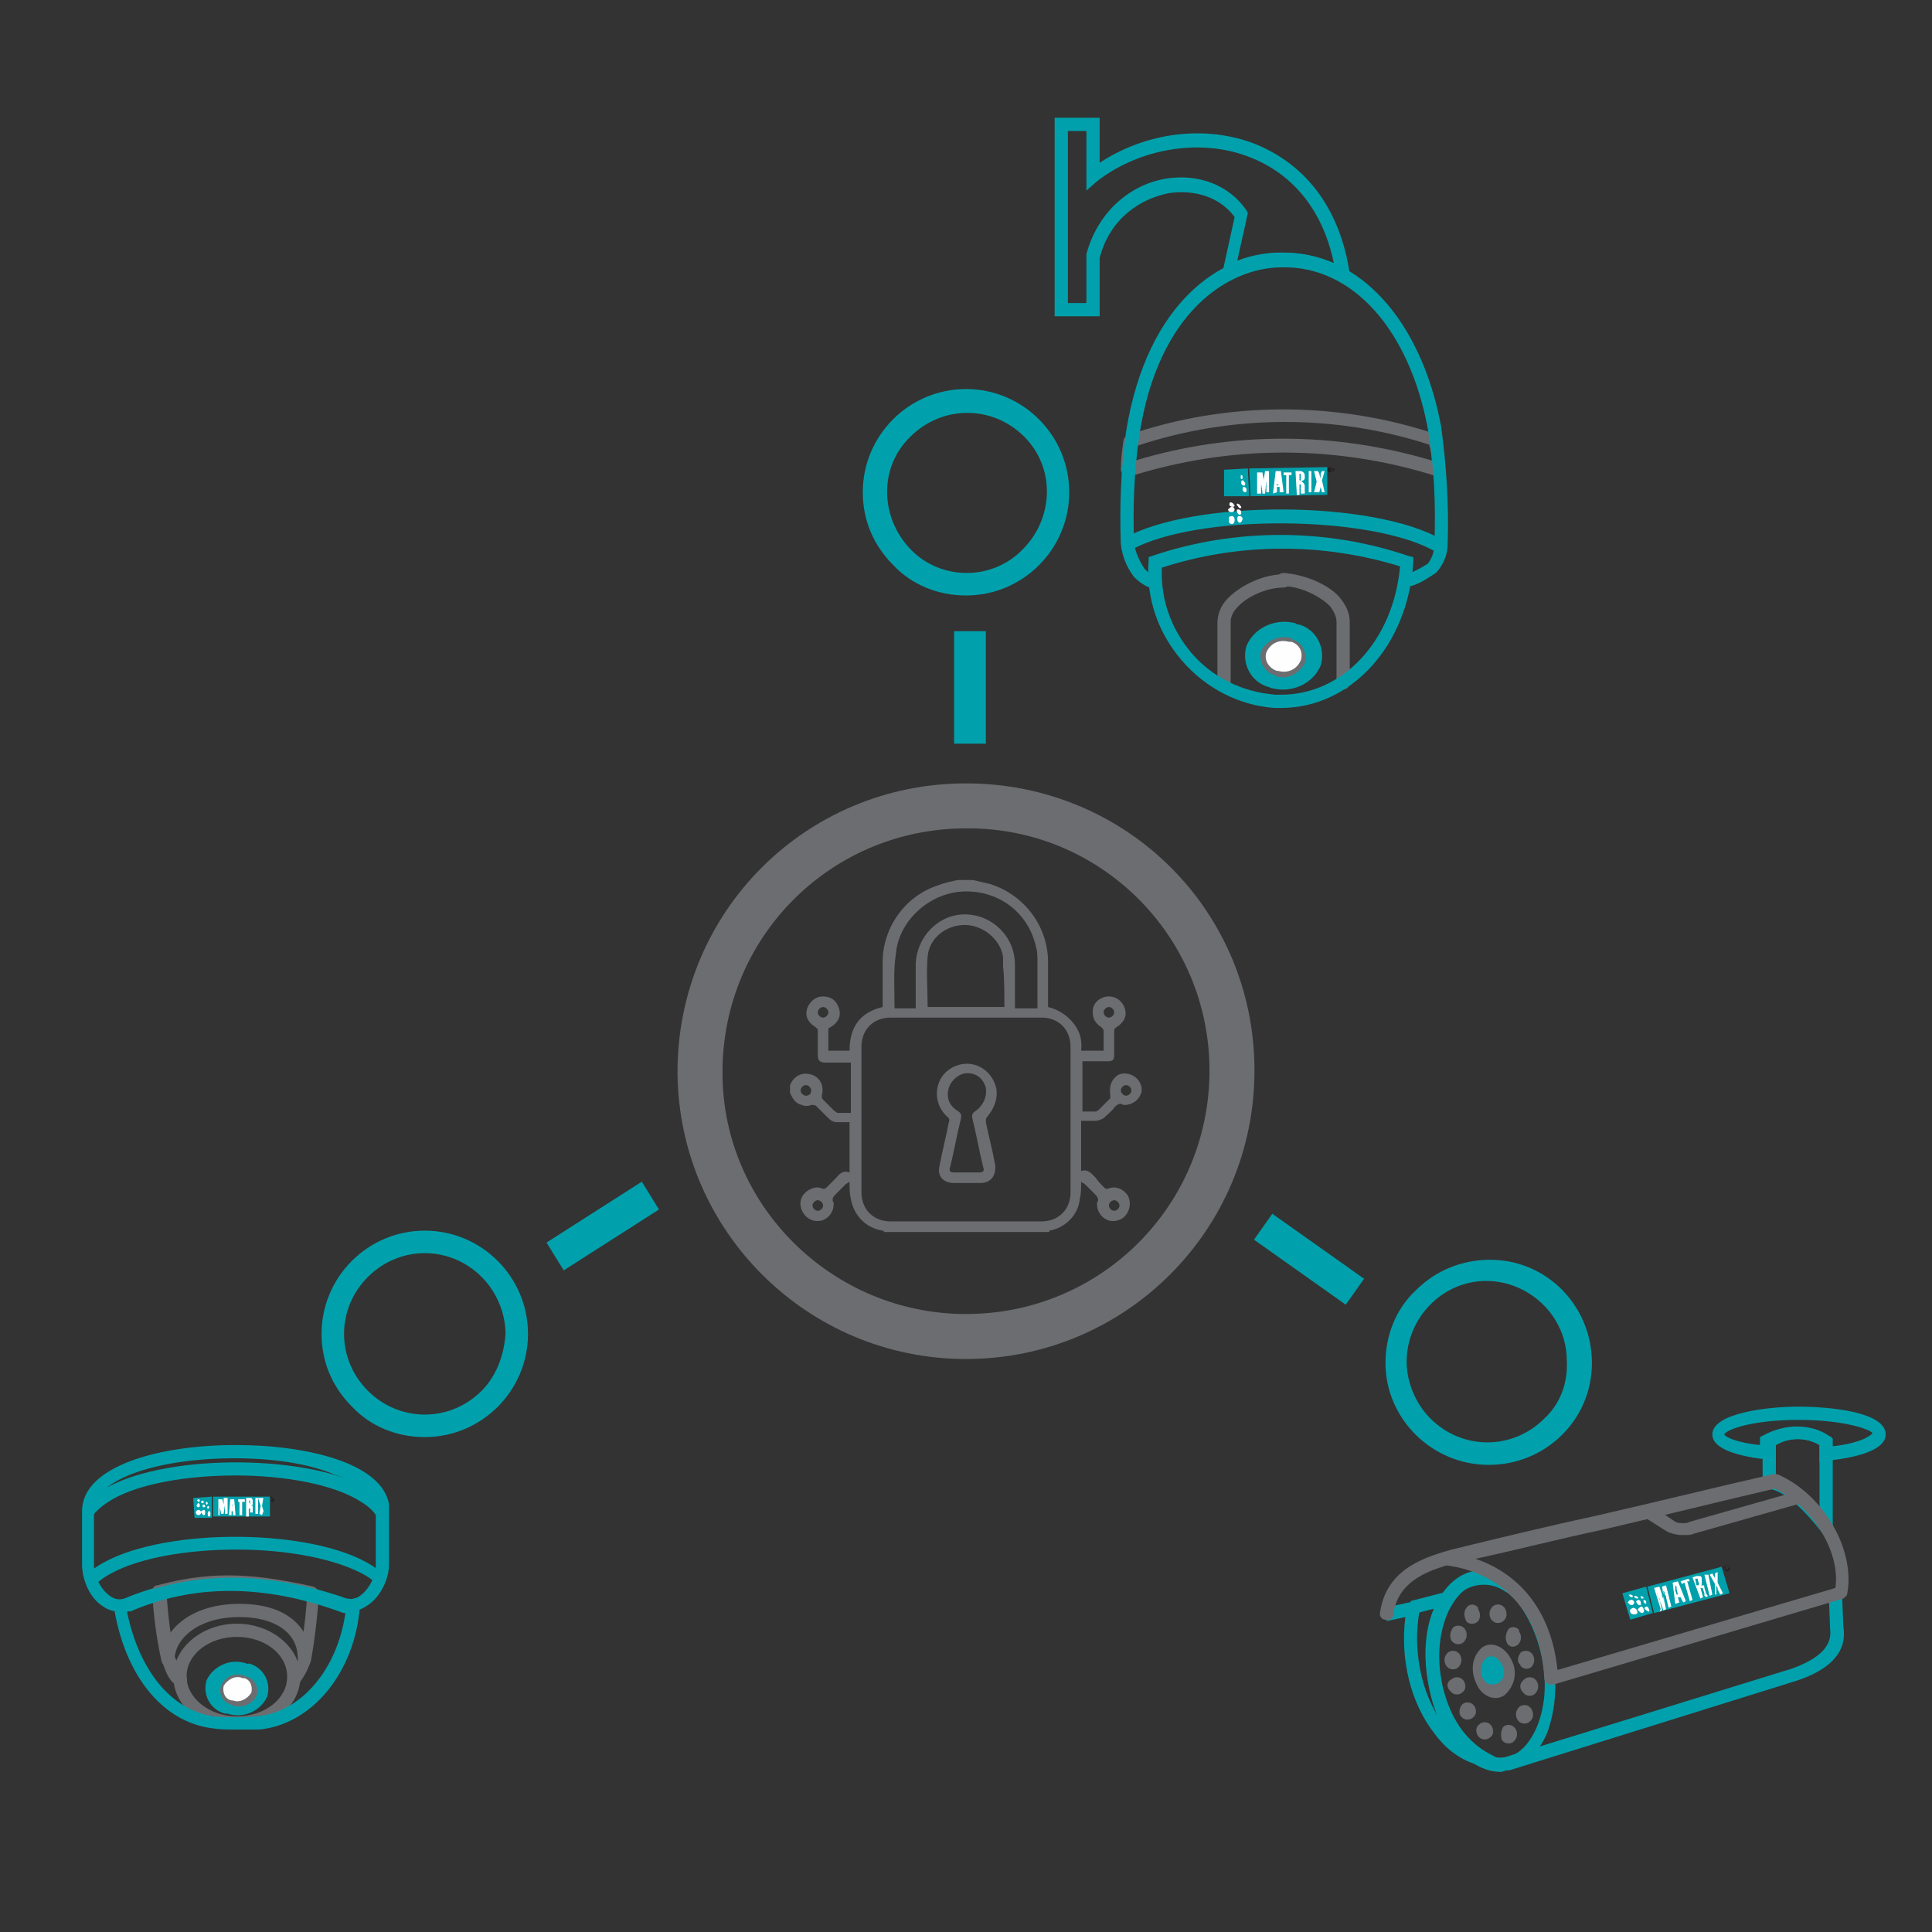 <?xml version="1.0" encoding="UTF-8"?>
<!-- Generator: Adobe Illustrator 26.0.1, SVG Export Plug-In . SVG Version: 6.00 Build 0)  -->
<svg xmlns="http://www.w3.org/2000/svg" xmlns:xlink="http://www.w3.org/1999/xlink" version="1.1" id="Centralized_Video_Surveillance" x="0px" y="0px" viewBox="0 0 146 146" style="enable-background:new 0 0 146 146;" xml:space="preserve">
<rect x="0" y="0" width="146" height="146" fill="#333333" stroke="none"/>
<style type="text/css">
	.st0{fill:#00A1AC;}
	.st1{fill-rule:evenodd;clip-rule:evenodd;fill:#6C6D70;}
	.st2{fill:#6C6D70;}
	.st3{fill-rule:evenodd;clip-rule:evenodd;fill:#00A0AB;}
	.st4{fill-rule:evenodd;clip-rule:evenodd;fill:#FFFFFF;}
	.st5{fill-rule:evenodd;clip-rule:evenodd;fill:#231F20;}
	.st6{fill-rule:evenodd;clip-rule:evenodd;fill:#00A1AC;}
	.st7{fill-rule:evenodd;clip-rule:evenodd;fill:#FEFEFE;}
	.st8{clip-path:url(#SVGID_00000181785264038931473500000002609097414883535015_);}
</style>
<rect x="72.1" y="47.7" class="st0" width="2.4" height="8.5"></rect>
<path class="st0" d="M73,45c4.3,0,7.8-3.5,7.8-7.8s-3.5-7.8-7.8-7.8c-4.3,0-7.8,3.5-7.8,7.8c0,2.1,0.8,4,2.3,5.5  C68.9,44.2,70.9,45,73,45z M77.3,41.5c-2.3,2.4-6.2,2.4-8.5,0s-2.4-6.2,0-8.5c2.4-2.4,6.2-2.4,8.6,0S79.6,39.2,77.3,41.5L77.3,41.5z  "></path>
<rect x="97.7" y="90.8" transform="matrix(0.578 -0.816 0.816 0.578 -35.802 120.922)" class="st0" width="2.4" height="8.5"></rect>
<polygon class="st0" points="42.6,96 49.8,91.4 48.5,89.3 41.3,93.9 "></polygon>
<path class="st1" d="M73,102.7c12,0,21.8-9.7,21.8-21.8S85.1,59.2,73,59.2s-21.8,9.7-21.8,21.8c0,0,0,0.1,0,0.1  C51.3,93,61,102.7,73,102.7z M73,99.3c10.2,0,18.4-8.2,18.4-18.4S83.1,62.5,73,62.6c-10.2,0-18.4,8.2-18.4,18.4c0,0,0,0,0,0.1  C54.6,91.1,62.9,99.3,73,99.3z"></path>
<g>
	<path class="st0" d="M137.5,110.5v-1.3c-1-0.6-2.3-0.6-3.3,0v1.2l-0.6-0.1c-1.9-0.2-4.2-0.7-4.2-1.9c0-1.6,4.1-2.1,6.5-2.1   c2.4,0,6.6,0.4,6.6,2.1c0,1.5-3.5,1.9-4.6,2L137.5,110.5z M135.8,107.8c0.8,0,1.7,0.2,2.4,0.7l0.2,0.1v0.7c2.1-0.2,3-0.8,3.1-1   c-0.2-0.3-2.2-1-5.6-1c-3.4,0-5.4,0.7-5.6,1.1c0,0.1,0.7,0.6,2.7,0.8v-0.6l0.2-0.1C134.1,108,135,107.8,135.8,107.8z"></path>
</g>
<g>
	<path class="st0" d="M138.5,116.9l-0.9-1.2c-1.5-1.9-2.9-3.1-4-3.2l-0.4-0.1v-3.7l0.2-0.1c1.5-1,3.4-1,4.9,0l0.2,0.1V116.9z    M134.2,111.6c1,0.3,2.1,1.1,3.3,2.4v-4.8c-1-0.6-2.3-0.6-3.3,0V111.6z"></path>
</g>
<g>
	<path class="st0" d="M114,133.8l-0.3-1l21.7-6.7c2.8-1,3-2.2,2.9-3l-0.1-2.6l1-0.1l0.1,2.5c0.3,1.8-0.8,3.2-3.5,4.1L114,133.8z"></path>
</g>
<g>
	<path class="st0" d="M113.3,133.6c0.1-0.1,0.3-0.3,0.5-0.4l-1.3-0.7c-1.3-0.7-2.3-1.9-2.9-3.3c-1.4-3.3-1.2-7.2,0.6-8.7   c1-0.9,2.5-1,3.6-0.2l0.6-0.8c-1.5-1.1-3.5-0.9-4.8,0.3c-2.1,1.8-2.5,6.2-0.9,9.8c0.1,0.2,0.2,0.4,0.3,0.6   c-1.6-2.2-2.3-5.6-1.7-8.6l0.1-0.7l-2.8,0.6l0.2,1l1.4-0.3c-0.4,3.2,0.4,6.5,2.2,8.8c1.1,1.5,2.5,2.3,3.9,2.5L113.3,133.6z"></path>
</g>
<g>
	<path class="st2" d="M113.6,130.5c0.2-0.2,0.6-0.2,0.8,0c0,0,0.1,0.1,0.1,0.1c0.2,0.3,0.2,0.7-0.1,1c0,0,0,0,0,0   c-0.2,0.2-0.6,0.2-0.8,0c0,0-0.1-0.1-0.1-0.1C113.4,131.2,113.4,130.8,113.6,130.5L113.6,130.5z"></path>
</g>
<g>
	<path class="st2" d="M111.8,130.3c0.2-0.2,0.6-0.2,0.8,0c0,0,0.1,0.1,0.1,0.1c0.2,0.3,0.2,0.7-0.1,0.9c-0.2,0.2-0.6,0.2-0.8,0   c0,0-0.1-0.1-0.1-0.1C111.5,130.9,111.5,130.5,111.8,130.3C111.8,130.2,111.8,130.2,111.8,130.3   C111.8,130.2,111.8,130.3,111.8,130.3z"></path>
</g>
<g>
	<path class="st2" d="M110.5,128.8c0.2-0.2,0.6-0.2,0.8,0c0,0,0.1,0.1,0.1,0.1c0.2,0.3,0.2,0.7-0.1,0.9c-0.2,0.2-0.6,0.2-0.8,0   c0,0-0.1-0.1-0.1-0.1C110.2,129.5,110.3,129,110.5,128.8L110.5,128.8z"></path>
</g>
<g>
	<path class="st2" d="M109.7,126.9c0.2-0.2,0.6-0.2,0.8,0c0,0,0.1,0.1,0.1,0.1c0.2,0.3,0.2,0.7-0.1,0.9c-0.2,0.2-0.6,0.2-0.8,0   c0,0-0.1-0.1-0.1-0.1C109.3,127.5,109.3,127.1,109.7,126.9C109.7,126.8,109.7,126.8,109.7,126.9L109.7,126.9z"></path>
</g>
<g>
	<path class="st2" d="M109.4,124.9c0.2-0.2,0.6-0.2,0.8,0c0,0,0.1,0.1,0.1,0.1c0.2,0.3,0.2,0.7-0.1,1c-0.2,0.2-0.6,0.2-0.8,0   c0,0-0.1-0.1-0.1-0.1C109.1,125.6,109.1,125.2,109.4,124.9C109.4,124.9,109.4,124.9,109.4,124.9z"></path>
</g>
<g>
	<path class="st2" d="M109.8,123c0.2-0.2,0.6-0.2,0.8,0c0,0,0.1,0.1,0.1,0.1c0.2,0.3,0.2,0.7-0.1,1c-0.2,0.2-0.6,0.2-0.8,0   c0,0-0.1-0.1-0.1-0.1C109.5,123.7,109.6,123.3,109.8,123L109.8,123z"></path>
</g>
<g>
	<path class="st2" d="M110.9,121.4c0.2-0.2,0.6-0.2,0.8,0.1c0,0,0,0,0,0.1c0.2,0.3,0.2,0.8-0.1,1c-0.3,0.2-0.7,0.1-0.8-0.1   C110.6,122.1,110.6,121.7,110.9,121.4z"></path>
</g>
<g>
	<path class="st2" d="M112.8,121.4c0.2-0.2,0.6-0.2,0.8,0c0,0,0.1,0.1,0.1,0.1c0.2,0.3,0.2,0.7,0,0.9c0,0,0,0-0.1,0.1   c-0.2,0.2-0.6,0.2-0.8,0c0,0-0.1-0.1-0.1-0.1C112.5,122.1,112.5,121.7,112.8,121.4L112.8,121.4z"></path>
</g>
<g>
	<path class="st2" d="M114,123.1c0.2-0.2,0.6-0.2,0.8,0.1c0,0,0,0,0,0.1c0.2,0.3,0.2,0.7-0.1,1c-0.3,0.2-0.6,0.2-0.8-0.1   c0,0,0,0,0,0C113.7,123.8,113.8,123.4,114,123.1L114,123.1z"></path>
</g>
<g>
	<path class="st2" d="M114.9,124.9c0.2-0.2,0.6-0.2,0.8,0c0,0,0.1,0.1,0.1,0.1c0.2,0.3,0.2,0.7-0.1,1c-0.3,0.2-0.6,0.1-0.8-0.1   c0,0,0,0,0-0.1C114.6,125.6,114.7,125.2,114.9,124.9z"></path>
</g>
<g>
	<path class="st2" d="M115.2,126.9c0.2-0.2,0.6-0.2,0.8,0c0,0,0.1,0.1,0.1,0.1c0.2,0.3,0.2,0.7-0.1,1c-0.2,0.2-0.6,0.2-0.8,0   c0,0-0.1-0.1-0.1-0.1C114.8,127.6,114.8,127.2,115.2,126.9z"></path>
</g>
<g>
	<path class="st2" d="M114.8,129c0.2-0.2,0.6-0.2,0.8,0c0,0,0.1,0.1,0.1,0.1c0.2,0.3,0.2,0.7,0,0.9c0,0,0,0-0.1,0.1   c-0.2,0.2-0.6,0.2-0.8,0c0,0-0.1-0.1-0.1-0.1C114.5,129.7,114.5,129.3,114.8,129L114.8,129z"></path>
</g>
<path class="st2" d="M112,124.5c0.7-0.5,1.7-0.1,2.2,0.9c0.5,0.9,0.3,2-0.5,2.7c-0.7,0.5-1.7,0.1-2.1-0.8  C111.1,126.3,111.2,125.2,112,124.5z M112.2,125.1c0.5-0.4,1.2-0.1,1.5,0.6c0.4,0.7,0.2,1.5-0.3,2c-0.5,0.4-1.2,0.1-1.6-0.6  C111.6,126.4,111.7,125.6,112.2,125.1L112.2,125.1z"></path>
<g>
	<path class="st0" d="M112.3,125.3c0.4-0.3,0.9-0.1,1.2,0.5c0.3,0.5,0.2,1.1-0.3,1.4c-0.4,0.2-0.9,0.1-1.1-0.3c0,0,0-0.1-0.1-0.1   C111.8,126.3,111.9,125.7,112.3,125.3z"></path>
</g>
<g>
	<path class="st0" d="M113.4,133.9c-2.5,0-4.9-2.9-5.5-6.9c-0.3-2-0.1-3.9,0.5-5.5c0.7-1.6,1.8-2.6,3.1-2.8c1.3-0.2,2.7,0.4,3.8,1.8   c1.1,1.3,1.8,3.1,2.1,5c0.3,2,0.1,3.9-0.5,5.5c-0.7,1.6-1.8,2.6-3.1,2.8C113.7,133.8,113.6,133.9,113.4,133.9z M112.1,119.7   c-0.1,0-0.2,0-0.3,0c-1,0.1-1.8,0.9-2.4,2.2c-0.6,1.4-0.8,3.1-0.5,4.9c0.5,3.6,2.7,6.3,4.8,6c1-0.1,1.8-0.9,2.4-2.2   c0.6-1.4,0.8-3.1,0.5-4.9c-0.3-1.8-1-3.4-1.9-4.6C113.9,120.2,113,119.7,112.1,119.7z"></path>
</g>
<g>
	<path class="st2" d="M117.2,127.3c-0.1,0-0.2,0-0.3-0.1c-0.1-0.1-0.2-0.2-0.2-0.4c-0.3-5.7-4-8.1-7.4-8.5c-1.6,0.5-3.7,1.3-4,3.7   c0,0.3-0.3,0.5-0.6,0.4c-0.3,0-0.5-0.3-0.4-0.6c0.5-3.4,3.7-4.2,5.4-4.7c3.7-0.9,7.4-1.8,11.1-2.6c4.4-1,8.8-2.1,13.2-3.1   c0.1,0,0.2,0,0.3,0c3.5,1.5,5.9,5.7,5.3,9c0,0.2-0.2,0.3-0.3,0.4l-21.9,6.5C117.3,127.3,117.2,127.3,117.2,127.3z M111.5,117.8   c3,1,5.7,3.6,6.2,8.4l21-6.2c0.4-2.8-1.8-6.2-4.6-7.5c-4.3,1-8.7,2.1-13,3.1C117.8,116.3,114.7,117.1,111.5,117.8z"></path>
</g>
<g>
	
		<rect x="106.7" y="120.7" transform="matrix(0.968 -0.25 0.25 0.968 -26.872 30.829)" class="st0" width="2.6" height="1"></rect>
</g>
<polygon class="st3" points="124.5,119.9 130.1,118.4 130.7,120.4 125,121.9 "></polygon>
<path class="st4" d="M129.6,120.5v-0.8l-0.4-0.7l0.2-0.1l0.1,0.2l0,0c0.1,0.1,0.1,0.2,0.1,0.4l0,0v-0.2c0-0.1,0-0.1,0-0.2v-0.2  l0.2-0.1v0.8l0.4,0.8l-0.2,0.1l-0.2-0.4c0,0,0-0.1,0-0.1l-0.1-0.2l0,0c0,0.1,0,0.2,0,0.3l0,0v0.4L129.6,120.5L129.6,120.5z   M129.4,120.5l-0.2,0.1l-0.4-1.6l0.3,0L129.4,120.5L129.4,120.5z M127.9,119.2l0.3-0.1c0.1,0,0.2,0,0.3,0c0.1,0.1,0.1,0.1,0.1,0.2  v0.2c0,0.1,0,0.1,0,0.2s-0.1,0.1-0.1,0.1l0,0c0.1,0,0.1,0,0.2,0c0.1,0,0.1,0.1,0.1,0.2l0.1,0.3c0,0.1,0,0.1,0.1,0.2  c0,0,0,0.1,0.1,0.1l-0.2,0.1c0,0,0-0.1-0.1-0.1c0,0,0-0.1,0-0.1v-0.1l-0.1-0.3c0,0,0-0.1-0.1-0.1c0,0-0.1,0-0.1,0l0,0l0.2,0.7  l-0.2,0.1L127.9,119.2L127.9,119.2z M128.4,119.7l-0.1-0.3c0,0,0-0.1,0-0.1c0,0-0.1,0-0.1,0h-0.1l0.1,0.5l0,0c0,0,0,0,0.1,0  C128.4,119.8,128.4,119.7,128.4,119.7L128.4,119.7z M127.9,120.9l-0.2,0.1l-0.4-1.4l-0.2,0.1l-0.1-0.2l0.6-0.2l0.1,0.2h-0.2  L127.9,120.9L127.9,120.9z M126.7,120.5h0.1l-0.1-0.4c0,0,0-0.1,0-0.1c0-0.1,0-0.1-0.1-0.2l0,0c0,0.1,0,0.1,0,0.2c0,0.1,0,0.1,0,0.2  L126.7,120.5L126.7,120.5z M126.6,121.2l-0.2-1.6l0.4-0.1l0.6,1.5l-0.2,0.1l-0.2-0.4h-0.2l0.1,0.4L126.6,121.2L126.6,121.2z   M125.5,121.6L125,120l0.4-0.1l0.2,0.6l0,0v0.1l0.2,0.5l0,0c0-0.1-0.1-0.2-0.1-0.3c0-0.1,0-0.2,0-0.3l-0.1-0.6l0.3-0.1l0.4,1.6  l-0.2,0.1l-0.2-0.8l0,0c0-0.1,0-0.1-0.1-0.2c0-0.1,0-0.2-0.1-0.3l0,0c0,0.1,0,0.2,0,0.2c0,0.1,0,0.1,0,0.2l0.2,1l-0.2,0.1  c-0.1-0.3-0.2-0.6-0.3-0.8s-0.1-0.4-0.2-0.5l0,0c0,0.1,0.1,0.1,0.1,0.2c0,0.1,0.1,0.2,0.1,0.2l0.2,0.9l-0.2,0.1L125.5,121.6z"></path>
<polygon class="st3" points="122.6,120.4 124.4,119.9 124.9,121.9 123.2,122.4 "></polygon>
<path class="st4" d="M123.2,120.5c0.1,0,0.2,0.1,0.2,0.1s0,0.1-0.1,0.1c-0.1,0-0.2-0.1-0.2-0.2C123,120.6,123.1,120.5,123.2,120.5z"></path>
<path class="st4" d="M123.3,120.9c0.1,0,0.2,0.1,0.2,0.2c0,0.1-0.1,0.2-0.2,0.2h0c-0.1,0-0.2-0.1-0.3-0.2  C123.1,121,123.1,120.9,123.3,120.9C123.3,120.9,123.3,120.9,123.3,120.9z"></path>
<path class="st4" d="M123.4,121.5c0.1,0,0.3,0.1,0.3,0.2c0.1,0.2,0,0.3-0.2,0.3c-0.2,0-0.3-0.1-0.3-0.2c0,0,0,0,0,0  C123.1,121.7,123.2,121.6,123.4,121.5C123.4,121.5,123.4,121.5,123.4,121.5z"></path>
<path class="st4" d="M123.6,120.6c0.1,0,0.1,0.1,0.2,0.1c0,0.1,0,0.1-0.1,0.1c-0.1,0-0.2-0.1-0.2-0.1  C123.5,120.6,123.5,120.6,123.6,120.6z"></path>
<path class="st4" d="M123.8,120.9c0.1,0,0.2,0.1,0.2,0.2c0,0.1,0,0.1,0,0.2c0,0,0,0-0.1,0c-0.1,0-0.2-0.1-0.2-0.2  C123.6,121.1,123.6,121,123.8,120.9C123.7,120.9,123.8,120.9,123.8,120.9z"></path>
<path class="st4" d="M124,121.4c0.1,0,0.2,0.1,0.2,0.2c0.1,0.1,0,0.3-0.1,0.3s-0.2-0.1-0.3-0.2S123.9,121.5,124,121.4z"></path>
<path class="st4" d="M124,120.6c0.1,0,0.1,0.1,0.2,0.1c0,0.1,0,0.1-0.1,0.1C124,120.8,124,120.8,124,120.6  C123.9,120.6,123.9,120.6,124,120.6z"></path>
<path class="st4" d="M124.2,120.9c0.1,0,0.2,0.1,0.2,0.1c0,0.1,0,0.2,0,0.2c-0.1,0-0.2-0.1-0.2-0.2  C124.2,121,124.2,120.9,124.2,120.9L124.2,120.9z"></path>
<path class="st4" d="M124.4,121.4c0.1,0,0.2,0.1,0.2,0.2c0.1,0.1,0,0.2,0,0.2s-0.2-0.1-0.3-0.2S124.4,121.4,124.4,121.4L124.4,121.4  z"></path>
<path class="st5" d="M130.4,118.3c0.1,0,0.2,0,0.3,0.2l0,0c0,0.1,0,0.2-0.1,0.2c-0.1,0.1-0.2,0-0.3-0.1  C130.2,118.5,130.2,118.4,130.4,118.3C130.4,118.3,130.4,118.3,130.4,118.3z M130.5,118.3c0,0-0.1,0-0.1,0c-0.1,0-0.1,0-0.1,0.1  c0,0.1,0,0.1,0,0.1c0,0.1,0,0.1,0.1,0.1c0,0,0.1,0,0.1,0c0.1,0,0.1,0,0.1-0.1C130.7,118.5,130.6,118.4,130.5,118.3  C130.6,118.4,130.6,118.4,130.5,118.3L130.5,118.3z M130.4,118.6l-0.1-0.2h0.1l0,0l0,0l0,0l0,0l0,0l0,0l0,0l0,0l0,0l0,0l0,0l0,0v0.1  L130.4,118.6z M130.4,118.5L130.4,118.5L130.4,118.5L130.4,118.5L130.4,118.5L130.4,118.5L130.4,118.5L130.4,118.5L130.4,118.5z"></path>
<g>
	<path class="st2" d="M127.1,116c-0.4,0-0.7-0.1-1-0.2c-0.4-0.2-1.7-1.1-1.8-1.1c-0.2-0.2-0.3-0.5-0.1-0.7s0.5-0.3,0.7-0.1   c0.4,0.2,1.4,0.9,1.7,1.1c0.2,0.1,0.4,0.1,0.7,0.1c0.1,0,0.2,0,0.4-0.1l8.1-2.3c0.3-0.1,0.5,0.1,0.6,0.3s-0.1,0.5-0.3,0.6l-8.1,2.3   c-0.2,0.1-0.4,0.1-0.6,0.1C127.2,116,127.2,116,127.1,116z"></path>
</g>
<g>
	<path class="st6" d="M18.6,125.7c-1.2-0.4-2.5,0.2-3,1.3c-0.3,1.1,0.3,2.2,1.4,2.5c0.1,0,0.1,0,0.2,0c1.2,0.4,2.5-0.2,3-1.3   c0.3-1.1-0.3-2.2-1.4-2.5C18.7,125.8,18.7,125.7,18.6,125.7z"></path>
</g>
<g>
	<path class="st1" d="M18.4,126.6c-0.7-0.2-1.4,0.1-1.7,0.8c-0.2,0.6,0.1,1.2,0.7,1.4c0.1,0,0.1,0,0.2,0.1c0.7,0.2,1.5-0.1,1.8-0.8   c0.2-0.6-0.2-1.3-0.8-1.4C18.4,126.6,18.4,126.6,18.4,126.6z"></path>
</g>
<g>
	<path class="st7" d="M18.3,126.8c-0.5-0.2-1.1,0.1-1.4,0.6c-0.1,0.5,0.1,1,0.6,1.1c0,0,0.1,0,0.1,0c0.5,0.2,1.1-0.1,1.4-0.6   c0.1-0.5-0.1-1-0.6-1.1C18.4,126.9,18.3,126.8,18.3,126.8L18.3,126.8z"></path>
</g>
<g>
	<path class="st2" d="M9.1,121.5c-0.4,0-0.8-0.1-1.1-0.4c-0.9-0.6-1.5-1.8-1.5-2.9v-4c0-3.2,5.8-4.7,11.3-4.7   c5.4,0,11.1,1.4,11.3,4.5h0l0,0.2v4c0,1.1-0.6,2.3-1.5,2.9c-0.6,0.4-1.2,0.5-1.8,0.3c-5.8-2.1-11.2-2.1-16.1,0   C9.5,121.4,9.3,121.5,9.1,121.5z M17.7,109.9c-5.4,0-10.9,1.5-10.9,4.3v4c0,1,0.6,2.1,1.3,2.6c0.3,0.2,0.8,0.4,1.4,0.2   c5-2.1,10.5-2.1,16.4,0c0.6,0.2,1.1,0,1.4-0.2c0.7-0.5,1.3-1.6,1.3-2.6v-3.8h0v-0.2c0-1.6-1.8-2.6-3.4-3.2   C23.3,110.3,20.6,109.9,17.7,109.9z"></path>
</g>
<g>
	<g>
		<defs>
			<path id="SVGID_1_" d="M28.9,114.2v4c0,1.7-1.5,3.6-3,3c-6.3-2.2-11.7-1.9-16.2,0c-1.5,0.6-3-1.4-3-3v-4     C6.7,108.2,28.9,108.2,28.9,114.2L28.9,114.2z"></path>
		</defs>
		<clipPath id="SVGID_00000096742672289286647350000014018399872022448514_">
			<use xlink:href="#SVGID_1_" style="overflow:visible;"></use>
		</clipPath>
		<g style="clip-path:url(#SVGID_00000096742672289286647350000014018399872022448514_);">
			<g>
				<path class="st0" d="M9.3,124.9c-2,0-3.6-1.6-3.6-3.6v-5.6c0-0.9,0.4-2.2,2.4-3.3c4.7-2.6,15.5-2.5,19.9,0.2      c1.4,0.9,1.9,1.8,2,2.6h0l0,0.5v5.6c0,2-1.6,3.6-3.6,3.6H9.3z M17.8,111.5c-3.6,0-7.2,0.6-9.3,1.8c-1.2,0.7-1.9,1.5-1.9,2.4v5.6      c0,1.4,1.2,2.6,2.6,2.6h17c1.4,0,2.6-1.2,2.6-2.6l0-5.6c0-0.8-0.5-1.6-1.5-2.2C25.3,112.2,21.6,111.5,17.8,111.5z"></path>
			</g>
			<g>
				<path class="st0" d="M9.1,130.8c-2,0-3.7-1.6-3.7-3.7v-5.7c0-0.9,0.4-2.2,2.4-3.3c4.8-2.7,15.9-2.6,20.3,0.2      c1.7,1.1,2.1,2.3,2,3.2v5.7c0,2-1.7,3.7-3.7,3.7c0,0,0,0,0,0H9.1C9.1,130.8,9.1,130.8,9.1,130.8z M17.9,117.1      c-3.7,0-7.3,0.6-9.5,1.8c-1.3,0.7-1.9,1.5-1.9,2.5v5.7c0,1.5,1.2,2.7,2.7,2.7c0,0,0,0,0,0h17.4c0,0,0,0,0,0      c1.5,0,2.7-1.2,2.7-2.7l0-5.7c0-0.9-0.5-1.6-1.6-2.3C25.5,117.8,21.7,117.1,17.9,117.1z"></path>
			</g>
		</g>
	</g>
</g>
<g>
	<path class="st0" d="M9.1,121.8c-0.4,0-0.9-0.1-1.3-0.4c-1-0.6-1.6-2-1.6-3.2v-4c0-3.4,5.8-5,11.6-5c5.5,0,11.1,1.4,11.6,4.5h0   l0,0.5v4c0,1.2-0.7,2.5-1.6,3.1c-0.7,0.5-1.4,0.6-2.1,0.3c-5.7-2-11.1-2.1-15.9,0C9.6,121.7,9.4,121.8,9.1,121.8z M17.7,110.2   c-5.3,0-10.6,1.4-10.6,4v4c0,0.9,0.5,1.9,1.2,2.4c0.4,0.3,0.8,0.3,1.1,0.2c5-2.1,10.6-2.1,16.6,0c0.4,0.1,0.8,0.1,1.2-0.2   c0.7-0.5,1.2-1.5,1.2-2.3l0-4c0-1.5-1.7-2.4-3.2-2.9C23.3,110.6,20.6,110.2,17.7,110.2z"></path>
</g>
<g>
	<polygon class="st3" points="16.1,113.1 20.4,113.1 20.4,114.6 16.1,114.6  "></polygon>
</g>
<g>
	<path class="st4" d="M19.6,114.4l0.1-0.6l-0.2-0.6h0.2v0.2l0,0c0,0.1,0,0.2,0,0.3l0,0c0-0.1,0-0.1,0-0.2c0,0,0-0.1,0-0.1v-0.2h0.2   l-0.1,0.6l0.2,0.7h0l-0.1-0.3c0,0,0-0.1,0-0.1s0-0.1,0-0.1l0,0c0,0.1,0,0.1,0,0.2l0,0l-0.1,0.3L19.6,114.4z M19.5,114.4h-0.2v-1.2   h0.2V114.4z M18.6,113.2h0.2c0.1,0,0.1,0,0.2,0c0,0,0.1,0.1,0.1,0.2v0.1c0,0.1,0,0.1,0,0.2c0,0-0.1,0.1-0.1,0.1l0,0   c0.1,0,0.1,0,0.1,0c0,0,0,0.1,0,0.1v0.2c0,0,0,0.1,0,0.1c0,0,0,0.1,0,0.1h-0.2c0,0,0-0.1,0-0.1V114l0,0c0,0,0,0-0.1,0l0,0v0.6h-0.2   v-1.2L18.6,113.2z M18.9,113.7v-0.2c0,0,0,0,0-0.1h-0.1L18.9,113.7L18.9,113.7L18.9,113.7C18.8,113.7,18.8,113.7,18.9,113.7   L18.9,113.7z M18.3,114.5h-0.2v-1H18v-0.2h0.5v0.2h-0.2V114.5L18.3,114.5z M17.5,114L17.5,114l0.1-0.3c0,0,0-0.1,0-0.1   c0,0,0-0.1,0-0.2l0,0c0,0,0,0.1,0,0.1v0.1L17.5,114L17.5,114z M17.3,114.5l0.1-1.2h0.3l0.1,1.2h-0.2v-0.3h-0.1v0.3L17.3,114.5z    M16.5,114.5v-1.2h0.3l0.1,0.4l0,0l0,0c0,0.1,0,0.2,0,0.4l0,0c0-0.1,0-0.2,0-0.2s0-0.1,0-0.2v-0.5h0.3v1.2H17v-0.8   c0-0.1,0-0.2,0-0.2l0,0c0,0.1,0,0.1,0,0.2c0,0,0,0.1,0,0.1l-0.1,0.7h-0.2c0-0.2-0.1-0.4-0.1-0.6s0-0.3,0-0.4l0,0c0,0.1,0,0.1,0,0.2   c0,0.1,0,0.2,0,0.2v0.7L16.5,114.5z"></path>
</g>
<g>
	<polygon class="st3" points="14.6,113.2 16,113.1 16,114.7 14.7,114.7  "></polygon>
</g>
<g>
	<path class="st4" d="M15,113.3c0.1,0,0.1,0.1,0.1,0.1c0,0.1-0.1,0.1-0.1,0.1s-0.1-0.1-0.1-0.1S14.9,113.3,15,113.3z"></path>
</g>
<g>
	<path class="st4" d="M15,113.6c0.1,0,0.1,0.1,0.1,0.2c0,0.1-0.1,0.1-0.1,0.1c0,0,0,0,0,0c-0.1,0-0.2-0.1-0.1-0.2   C14.9,113.7,14.9,113.6,15,113.6C15,113.6,15,113.6,15,113.6z"></path>
</g>
<g>
	<path class="st4" d="M15,114.1c0.1,0,0.2,0.1,0.2,0.2c0,0.1-0.1,0.2-0.2,0.2s-0.2-0.1-0.2-0.2S14.9,114.1,15,114.1   C15,114.1,15,114.1,15,114.1z"></path>
</g>
<g>
	<path class="st4" d="M15.3,113.4c0.1,0,0.1,0.1,0.1,0.1c0,0,0,0.1-0.1,0.1c-0.1,0-0.1-0.1-0.1-0.1   C15.2,113.5,15.2,113.4,15.3,113.4L15.3,113.4z"></path>
</g>
<g>
	<path class="st4" d="M15.4,113.7c0.1,0,0.1,0.1,0.1,0.1c0,0.1,0,0.1-0.1,0.1c-0.1,0-0.1-0.1-0.1-0.2   C15.3,113.8,15.3,113.7,15.4,113.7z"></path>
</g>
<g>
	<path class="st4" d="M15.4,114.1c0.1,0,0.1,0.1,0.1,0.2s0,0.2-0.1,0.2s-0.1-0.1-0.2-0.2S15.4,114.1,15.4,114.1z"></path>
</g>
<g>
	<path class="st4" d="M15.6,113.5c0.1,0,0.1,0.1,0.1,0.1c0,0,0,0.1-0.1,0.1C15.6,113.7,15.5,113.6,15.6,113.5   C15.5,113.6,15.5,113.5,15.6,113.5z"></path>
</g>
<g>
	<path class="st4" d="M15.7,113.8c0.1,0,0.1,0.1,0.1,0.1c0,0.1,0,0.1-0.1,0.1C15.7,114,15.6,114,15.7,113.8   C15.6,113.8,15.6,113.8,15.7,113.8z"></path>
</g>
<g>
	<path class="st4" d="M15.8,114.2c0.1,0,0.1,0.1,0.1,0.2s0,0.2-0.1,0.2s-0.1-0.1-0.1-0.2S15.7,114.2,15.8,114.2z"></path>
</g>
<g>
	<path class="st5" d="M20.5,113.1c0.1,0,0.1,0.1,0.2,0.2s-0.1,0.2-0.1,0.2h0c-0.1,0-0.1-0.1-0.2-0.2   C20.4,113.1,20.5,113.1,20.5,113.1z M20.6,113.1C20.6,113.1,20.6,113.1,20.6,113.1c-0.1,0-0.2,0-0.2,0c0,0,0,0.1,0,0.1   c0,0,0,0.1,0,0.1c0,0.1,0.1,0.1,0.2,0l0,0C20.6,113.3,20.6,113.2,20.6,113.1C20.6,113.2,20.6,113.1,20.6,113.1L20.6,113.1z    M20.5,113.3v-0.2h0.1l0,0l0,0l0,0l0,0l0,0l0,0l0,0l0,0l0,0l0,0v0.1L20.5,113.3z M20.5,113.2L20.5,113.2L20.5,113.2L20.5,113.2   L20.5,113.2z"></path>
</g>
<g>
	<path class="st2" d="M13.6,127.5c-0.1,0-0.2,0-0.2-0.1c-0.7-0.4-0.9-1.2-1.1-1.7l-0.1-0.2c-0.4-1.8-0.6-3.5-0.7-5.2   c0-0.2,0.1-0.5,0.4-0.5c4.4-1.2,7.7-0.8,11.8,0.1c0.2,0.1,0.4,0.3,0.4,0.5c-0.1,1.7-0.3,3.4-0.6,5.1c-0.2,0.6-0.5,1.2-0.9,1.7   c-0.2,0.2-0.5,0.2-0.7,0c-0.2-0.2-0.2-0.5,0-0.7c0.3-0.3,0.5-0.7,0.7-1.2c0.3-1.5,0.5-3,0.6-4.6c-3.7-0.8-6.7-1-10.6-0.1   c0.1,1.5,0.3,3.1,0.6,4.6l0.1,0.2c0.1,0.4,0.3,0.9,0.6,1.1c0.2,0.1,0.3,0.4,0.2,0.7C14,127.5,13.8,127.5,13.6,127.5z"></path>
</g>
<g>
	<path class="st2" d="M17.9,130.7c-2.7,0-4.8-1.8-4.8-4c0-2.2,2.2-4,4.8-4s4.8,1.8,4.8,4C22.7,128.9,20.6,130.7,17.9,130.7z    M17.9,123.7c-2.1,0-3.8,1.3-3.8,3c0,1.6,1.7,3,3.8,3s3.8-1.3,3.8-3C21.7,125,20,123.7,17.9,123.7z"></path>
</g>
<g>
	<path class="st2" d="M12.7,125.9c-0.3,0-0.5-0.2-0.5-0.5c0-2.1,2.1-4.2,5.9-4.2c4,0,5.4,2.2,5.4,4.1c0,0.3-0.2,0.5-0.5,0.5   s-0.5-0.2-0.5-0.5c0-1.9-1.7-3.1-4.4-3.1c-3.2,0-4.9,1.7-4.9,3.2C13.2,125.7,13,125.9,12.7,125.9z"></path>
</g>
<g>
	<path class="st0" d="M17.8,130.7c-0.6,0-1.2,0-1.8-0.1c-3.8-0.5-6.6-4.1-7.4-9.2l-0.1-0.5l0.6,0c0.2,0,0.3,0,0.5-0.1   c5-2.1,10.6-2.1,16.6,0c0.2,0,0.4,0.1,0.5,0l0.6-0.1l-0.1,0.7c-0.4,5-3.6,8.9-7.6,9.3C19,130.7,18.4,130.7,17.8,130.7z M9.6,121.8   c0.9,4.4,3.3,7.4,6.5,7.9c1.1,0.1,2.2,0.1,3.3,0c3.4-0.3,6.1-3.6,6.7-7.8c-0.1,0-0.2,0-0.4-0.1c-5.8-2.1-11.1-2.1-15.9,0   C9.8,121.7,9.7,121.8,9.6,121.8z"></path>
</g>
<g>
	<path class="st2" d="M108.8,36c0,0-0.1,0-0.2,0c-7.6-2.4-15.6-2.4-23.2,0c-0.2,0-0.3,0-0.5-0.1c-0.1-0.1-0.2-0.3-0.2-0.4   c0-0.8,0.1-1.5,0.2-2.2c0-0.2,0.2-0.3,0.3-0.4c7.5-2.6,15.8-2.6,23.3-0.1c0.2,0.1,0.3,0.2,0.3,0.4c0.1,0.7,0.2,1.5,0.3,2.2   c0.1,0.2,0,0.4-0.1,0.5C109,35.9,108.9,36,108.8,36z M85.9,33.7c0,0.4-0.1,0.7-0.1,1.1c7.3-2.2,15-2.2,22.4,0   c0-0.4-0.1-0.8-0.2-1.2C100.9,31.3,93.1,31.3,85.9,33.7z"></path>
</g>
<g>
	<path class="st0" d="M83.1,23.9h-3.4v-15h3.4v3.4c3.5-2.3,8-2.9,11.8-1.4c3.9,1.6,6.4,5,7.1,9.8l0.1,1l-0.9-0.5   c-2.5-1.4-5.5-1.5-8.1-0.2l-0.3,0.2l-0.4-0.4l0-0.3l0.9-4.1c-1.1-1.5-3-2.1-5-1.8c-2,0.4-4.4,1.8-5.2,4.9V23.9z M80.7,22.9h1.4   l0-3.7c0.8-3,3.1-5.2,6-5.7c2.5-0.4,4.8,0.5,6.1,2.4l0.1,0.2l-0.8,3.6c2.3-0.9,5-0.8,7.3,0.2c-0.8-3.9-3-6.7-6.3-8   c-3.7-1.5-8.4-0.7-11.6,1.8l-0.8,0.7V9.9h-1.4V22.9z"></path>
</g>
<g>
	<path class="st0" d="M87.4,44.6c-0.7-0.2-1.2-0.5-1.7-1c-0.6-0.8-0.9-1.6-1-2.5c-0.1-2.8,0-5.7,0.4-8.5c1.6-9.9,7.3-13.5,11.8-13.5   c5.8-0.1,10.5,5.1,12,13.1c0.4,2.9,0.6,5.9,0.5,8.9c0,0.8-0.3,1.5-0.8,2.1l-0.1,0.1c-0.6,0.4-1.2,0.8-1.9,1l-0.3-0.9   c0.6-0.2,1.1-0.5,1.6-0.8c0.3-0.4,0.5-0.9,0.5-1.5c0.1-2.9,0-5.8-0.5-8.7c-1.4-7.5-5.7-12.3-11-12.2c-4.1,0-9.4,3.4-10.8,12.7   c-0.4,2.7-0.5,5.5-0.4,8.2c0.1,0.6,0.4,1.3,0.8,1.9c0.3,0.3,0.7,0.6,1.2,0.7L87.4,44.6z"></path>
</g>
<g>
	<path class="st0" d="M108.5,41.7c-4.8-2.8-18.2-2.9-23.1-0.1l-0.5-0.9c5.3-3,19-2.9,24.1,0.1L108.5,41.7z"></path>
</g>
<polygon class="st3" points="94.4,35.4 100.3,35.3 100.3,37.4 94.5,37.5 "></polygon>
<path class="st4" d="M99.3,37.2l0.2-0.8l-0.2-0.8h0.3l0.1,0.2l0,0c0,0.1,0.1,0.3,0.1,0.4l0,0c0-0.1,0-0.2,0-0.2s0-0.1,0-0.2l0.1-0.2  h0.2l-0.2,0.7l0.2,0.9h-0.2l-0.1-0.4c0,0,0-0.1,0-0.1s0-0.1,0-0.2l0,0c0,0.1,0,0.2,0,0.3l0,0l-0.1,0.4L99.3,37.2z M99.1,37.2h-0.2  v-1.6h0.2V37.2z M97.9,35.6h0.3c0.1,0,0.2,0,0.3,0.1c0.1,0.1,0.1,0.2,0.1,0.2v0.2c0,0.1,0,0.1-0.1,0.2c-0.1,0-0.1,0.1-0.2,0.1l0,0  c0.1,0,0.1,0,0.2,0.1c0,0,0.1,0.1,0.1,0.2v0.3c0,0.1,0,0.1,0,0.2c0,0,0,0.1,0,0.1h-0.3c0,0,0-0.1,0-0.1c0,0,0-0.1,0-0.1v-0.4  c0,0,0,0,0-0.1c0,0-0.1,0-0.1,0l0,0v0.8h-0.2L97.9,35.6L97.9,35.6z M98.3,36.2v-0.3c0,0,0,0,0-0.1c0,0-0.1,0-0.1,0l0,0v0.5l0,0  c0,0,0.1,0,0.1,0C98.3,36.3,98.3,36.2,98.3,36.2L98.3,36.2z M97.4,37.3h-0.2v-1.4H97v-0.2h0.6v0.2h-0.2L97.4,37.3L97.4,37.3z   M96.4,36.6h0.2v-0.4c0,0,0-0.1,0-0.1c0,0,0-0.1,0-0.2l0,0c0,0,0,0.1,0,0.2s0,0.1,0,0.2v0.4L96.4,36.6z M96.2,37.3l0.2-1.7h0.4  l0.2,1.6h-0.3v-0.4h-0.2v0.4L96.2,37.3z M95,37.3v-1.6h0.4l0.1,0.6l0,0l0,0v0.5l0,0v-0.3c0-0.1,0-0.2,0-0.3l0.1-0.6h0.3v1.6h-0.2  v-1.3l0,0c0,0.1,0,0.2,0,0.2s0,0.1,0,0.2l-0.1,1h-0.2c0-0.3-0.1-0.6-0.1-0.8s0-0.4,0-0.5l0,0c0,0.1,0,0.2,0,0.2c0,0.1,0,0.2,0,0.2  v0.9L95,37.3z"></path>
<polygon class="st3" points="92.5,35.5 94.3,35.4 94.4,37.5 92.5,37.5 "></polygon>
<path class="st4" d="M93.1,38c0.1,0,0.1,0.1,0.2,0.2c0,0.1-0.1,0.1-0.2,0.1c-0.1,0-0.2-0.1-0.2-0.2C92.9,38,93,37.9,93.1,38z"></path>
<path class="st4" d="M93.1,38.3c0.1,0,0.2,0.1,0.2,0.2c0,0.1-0.1,0.2-0.2,0.2c0,0,0,0-0.1,0c-0.1,0-0.2-0.1-0.2-0.2  C92.9,38.4,93,38.3,93.1,38.3C93.1,38.3,93.1,38.3,93.1,38.3z"></path>
<path class="st4" d="M93.1,39c0.1,0,0.2,0.1,0.2,0.3c0,0.2-0.1,0.3-0.2,0.3c-0.2,0-0.3-0.2-0.2-0.3c0,0,0,0,0,0  C92.8,39.1,92.9,39,93.1,39z"></path>
<path class="st4" d="M93.6,38.1c0.1,0,0.1,0.1,0.2,0.2c0,0.1,0,0.1-0.1,0.1c-0.1,0-0.1-0.1-0.2-0.2C93.4,38.1,93.5,38,93.6,38.1z"></path>
<path class="st4" d="M93.6,38.5c0.1,0,0.2,0.1,0.2,0.2c0,0.1,0,0.2-0.1,0.2c-0.1,0-0.2-0.1-0.2-0.2C93.4,38.5,93.5,38.5,93.6,38.5  C93.6,38.5,93.6,38.5,93.6,38.5z"></path>
<path class="st4" d="M93.7,39c0.1,0,0.2,0.1,0.2,0.2c0,0.1-0.1,0.3-0.2,0.3s-0.2-0.1-0.2-0.3S93.6,39,93.7,39z"></path>
<path class="st4" d="M93.8,35.9c0.1,0,0.1,0.1,0.1,0.2c0,0.1,0,0.1-0.1,0.1C93.8,36.2,93.7,36.1,93.8,35.9  C93.7,36,93.7,35.9,93.8,35.9z"></path>
<path class="st4" d="M93.9,36.3c0.1,0,0.1,0.1,0.2,0.2c0,0.1,0,0.2-0.1,0.2c-0.1,0-0.2-0.1-0.2-0.2C93.8,36.4,93.8,36.3,93.9,36.3z"></path>
<path class="st4" d="M94,36.8c0.1,0,0.2,0.1,0.2,0.2s0,0.2-0.1,0.2s-0.2-0.1-0.2-0.2S93.9,36.8,94,36.8z"></path>
<path class="st5" d="M100.5,35.3c0.1,0,0.2,0.1,0.2,0.2c0,0.1-0.1,0.2-0.2,0.2l0,0c-0.1,0-0.2-0.1-0.2-0.2  C100.3,35.4,100.4,35.3,100.5,35.3z M100.7,35.4c0,0-0.1,0-0.1,0c-0.1,0-0.1,0-0.1,0c0,0,0,0.1,0,0.1c0,0,0,0.1,0.1,0.1  c0,0,0.1,0,0.1,0c0.1,0,0.1,0,0.1-0.1c0,0,0.1-0.1,0.1-0.1C100.8,35.4,100.8,35.4,100.7,35.4L100.7,35.4z M100.5,35.6v-0.2h0.1l0,0  l0,0l0,0l0,0l0,0l0,0l0,0l0,0v0l0,0l0,0v0.2H100.5z M100.5,35.5h0.1l0,0H100.5L100.5,35.5L100.5,35.5z"></path>
<path class="st6" d="M97.9,47.1c-1.5-0.4-3.1,0.3-3.7,1.7c-0.4,1.3,0.3,2.7,1.6,3.1c0.1,0,0.2,0.1,0.3,0.1c1.5,0.4,3.1-0.3,3.7-1.7  c0.4-1.3-0.3-2.7-1.6-3.1C98.1,47.2,98,47.2,97.9,47.1z"></path>
<path class="st1" d="M97.5,48.2c-0.9-0.2-1.8,0.2-2.2,1c-0.2,0.7,0.2,1.5,0.9,1.8c0.1,0,0.2,0,0.2,0.1c0.9,0.3,1.8-0.2,2.2-1  c0.2-0.8-0.2-1.6-1-1.8C97.6,48.2,97.6,48.2,97.5,48.2z"></path>
<path class="st7" d="M97.4,48.5c-0.7-0.2-1.4,0.1-1.7,0.8c-0.2,0.6,0.2,1.2,0.8,1.4c0,0,0.1,0,0.1,0c0.7,0.2,1.4-0.1,1.7-0.8  c0.2-0.6-0.1-1.2-0.7-1.4C97.5,48.5,97.5,48.5,97.4,48.5L97.4,48.5z"></path>
<g>
	<path class="st2" d="M92.5,52.1c-0.3,0-0.5-0.2-0.5-0.5v-4.5c0-0.6,0.2-1.3,0.8-1.9c1-1,2.7-1.8,4.2-1.8c0.3,0,0.5,0.2,0.5,0.5   c0,0.3-0.2,0.5-0.5,0.5c-1.3,0-2.8,0.7-3.5,1.5C93.2,46.2,93,46.6,93,47v4.6C93,51.9,92.8,52.1,92.5,52.1z"></path>
</g>
<g>
	<path class="st2" d="M101.5,52.1c-0.3,0-0.5-0.2-0.5-0.5c0-1.1,0-3.2,0-4.6c0-0.4-0.2-0.8-0.5-1.2c-0.8-0.8-2.3-1.5-3.5-1.5   c-0.3,0-0.5-0.2-0.5-0.5s0.2-0.5,0.5-0.5c1.5,0.1,3.3,0.8,4.2,1.8c0.5,0.6,0.8,1.2,0.8,1.9c0,1.3,0,3.4,0,4.5   C102,51.9,101.8,52.1,101.5,52.1z"></path>
</g>
<g>
	<path class="st0" d="M96.8,53.5c-0.2,0-0.3,0-0.5,0c-2.7-0.2-5.2-1.5-7-3.6c-1.8-2.1-2.7-4.7-2.5-7.5l0-0.3l0.3-0.1   c6.2-2.1,13.1-2.1,19.3,0l0.4,0.1l0,0.4C106.4,48.8,102.1,53.5,96.8,53.5z M87.8,42.9c-0.1,2.4,0.7,4.6,2.2,6.4   c1.6,1.9,3.9,3,6.4,3.2c0.1,0,0.3,0,0.4,0c4.7,0,8.5-4.1,9-9.7C100,41,93.6,41,87.8,42.9z"></path>
</g>
<path class="st0" d="M32.1,108.6c4.3,0,7.8-3.5,7.8-7.8s-3.5-7.8-7.8-7.8c-4.3,0-7.8,3.5-7.8,7.8c0,2.1,0.8,4,2.3,5.5  C28,107.8,30,108.6,32.1,108.6z M36.4,105.1c-2.4,2.4-6.2,2.4-8.6,0s-2.4-6.2,0-8.6s6.2-2.4,8.6,0c1.1,1.1,1.8,2.7,1.8,4.3  C38.1,102.4,37.5,104,36.4,105.1z"></path>
<path class="st0" d="M112.5,110.7c4.3,0,7.8-3.4,7.8-7.7s-3.4-7.8-7.7-7.8c-2.1,0-4.1,0.8-5.6,2.3c-1.5,1.4-2.3,3.4-2.3,5.5  C104.7,107.2,108.2,110.7,112.5,110.7L112.5,110.7L112.5,110.7z M116.7,107.2c-2.4,2.4-6.2,2.4-8.6,0c-1.1-1.1-1.8-2.7-1.8-4.3  c0-3.3,2.7-6.1,6-6.1c3.3,0,6.1,2.7,6.1,6C118.5,104.5,117.9,106.1,116.7,107.2z"></path>
<g>
	<path class="st2" d="M85.8,81.4c-0.4-0.3-1-0.4-1.4-0.1c-0.4,0.3-0.6,0.8-0.5,1.4c0,0.1,0,0.2,0,0.3c-0.3,0.3-0.6,0.6-0.9,0.9   c-0.1,0-0.1,0.1-0.2,0.1c-0.3,0-0.7,0-1,0c0-1.3,0-2.5,0-3.8c0.7,0,1.3,0,1.9,0c0.4,0,0.5-0.1,0.5-0.5c0-0.6,0-1.2,0-1.8   c0-0.2,0.1-0.2,0.2-0.3c0.5-0.3,0.8-0.8,0.6-1.4c-0.2-0.6-0.7-0.9-1.2-0.9c-0.6,0-1.1,0.4-1.2,0.9c-0.1,0.6,0.1,1.1,0.6,1.4   c0.1,0.1,0.2,0.2,0.2,0.3c0,0.4,0,0.9,0,1.3c0,0.1,0,0.1,0,0.2c-0.6,0-1.1,0-1.7,0c0.1-0.8-0.1-1.5-0.6-2.1c-0.5-0.6-1.1-1-1.9-1.2   c0-0.1,0-0.2,0-0.3c0-1,0-2.1,0-3.1c0-2.7-1.8-5.1-4.4-5.9c-0.4-0.1-0.9-0.2-1.3-0.3c-0.4,0-0.8,0-1.1,0c-0.5,0.1-1,0.2-1.5,0.4   c-2.5,0.8-4.2,3.2-4.2,5.8c0,1,0,2.1,0,3.1c0,0.1,0,0.2,0,0.3c-1.7,0.4-2.5,1.5-2.5,3.3c-0.5,0-1.1,0-1.6,0c0-0.1,0-0.1,0-0.2   c0-0.4,0-0.9,0-1.3c0-0.2,0-0.2,0.2-0.3c0.5-0.3,0.8-0.8,0.6-1.4c-0.2-0.6-0.6-0.9-1.2-0.9c-0.6,0-1,0.4-1.2,0.9   c-0.2,0.6,0.1,1.1,0.6,1.4c0.1,0.1,0.2,0.1,0.2,0.3c0,0.6,0,1.2,0,1.8c0,0.4,0.1,0.6,0.6,0.6c0.6,0,1.3,0,1.9,0c0,1.2,0,2.5,0,3.8   c-0.3,0-0.7,0-1,0c-0.1,0-0.1-0.1-0.2-0.1c-0.3-0.3-0.6-0.6-0.9-0.9c-0.1-0.1-0.1-0.2-0.1-0.3c0.2-0.7-0.1-1.4-0.8-1.6   c-0.7-0.2-1.3,0.1-1.6,0.8c0,0,0,0.1,0,0.1c0,0.2,0,0.3,0,0.5c0.2,0.4,0.4,0.8,0.9,0.9c0.2,0.1,0.5,0.1,0.7,0c0.2,0,0.3,0,0.4,0.1   c0.3,0.3,0.6,0.6,0.9,0.9c0.2,0.2,0.4,0.3,0.6,0.3c0.3,0,0.7,0,1,0c0,1.2,0,2.5,0,3.8c-0.6-0.2-0.8,0.2-1.1,0.5   c-0.2,0.2-0.4,0.4-0.6,0.6c-0.1,0.1-0.2,0.2-0.4,0.1c-0.5-0.2-1.1,0.1-1.4,0.5c-0.3,0.4-0.3,1,0.1,1.5c0.3,0.4,0.9,0.6,1.4,0.4   C62.7,92,63,91.5,63,91c0,0,0-0.1,0-0.1c-0.2-0.3,0-0.5,0.2-0.7c0.2-0.2,0.4-0.4,0.7-0.7c0.1-0.1,0.2-0.1,0.3-0.2   c0,0.5,0,0.9,0.1,1.3c0.2,1.2,1.1,2.2,2.4,2.4c0,0,0.1,0,0.1,0.1c4.1,0,8.2,0,12.4,0c0.1,0,0.1,0,0.1-0.1c1.2-0.2,2.2-1.2,2.3-2.4   c0.1-0.4,0.1-0.8,0.1-1.3c0.1,0.1,0.2,0.1,0.3,0.2c0.2,0.2,0.4,0.4,0.7,0.7c0.2,0.2,0.4,0.4,0.2,0.7c0,0,0,0.1,0,0.1   c0,0.5,0.3,1,0.8,1.2c0.5,0.2,1.1,0,1.4-0.4c0.3-0.4,0.4-1,0.1-1.5c-0.3-0.4-0.8-0.7-1.4-0.5c-0.2,0.1-0.3,0-0.4-0.1   c-0.2-0.2-0.4-0.4-0.6-0.7c-0.3-0.3-0.6-0.7-1.1-0.5c0-1.3,0-2.5,0-3.8c0.4,0,0.7,0,1.1,0c0.2,0,0.4-0.1,0.6-0.2   c0.3-0.3,0.6-0.5,0.8-0.8c0.2-0.2,0.4-0.4,0.7-0.2c0,0,0.1,0,0.1,0c0.5,0,1-0.3,1.2-0.8C86.4,82.3,86.2,81.7,85.8,81.4z M83.4,76.5   c0-0.2,0.2-0.4,0.4-0.4s0.4,0.2,0.4,0.4c0,0.2-0.2,0.4-0.4,0.4C83.6,76.9,83.4,76.7,83.4,76.5z M62.2,76.9c-0.2,0-0.4-0.2-0.4-0.4   c0-0.2,0.2-0.4,0.4-0.4s0.4,0.2,0.4,0.4C62.6,76.7,62.4,76.9,62.2,76.9z M60.9,82.8c-0.2,0-0.4-0.2-0.4-0.4s0.2-0.4,0.4-0.4   c0.2,0,0.4,0.2,0.4,0.4C61.3,82.6,61.2,82.8,60.9,82.8z M61.8,91.5c-0.2,0-0.4-0.2-0.4-0.4c0-0.2,0.2-0.4,0.4-0.4   c0.2,0,0.4,0.2,0.4,0.4C62.2,91.3,62,91.5,61.8,91.5z M67.7,72.1c0.2-2.4,2.3-4.4,4.7-4.7c2.8-0.3,5.3,1.4,5.9,4.2   c0.1,0.3,0.1,0.7,0.1,1.1c0,1.1,0,2.2,0,3.3c0,0.1,0,0.1,0,0.2c-0.6,0-1.1,0-1.7,0c0-1.1,0-2.2,0-3.3c0-2.1-1.7-3.8-3.8-3.8   c-2,0-3.6,1.7-3.7,3.7c0,1,0,2.1,0,3.1c0,0.1,0,0.2,0,0.3c-0.6,0-1.1,0-1.6,0c0,0,0,0,0,0C67.6,74.7,67.5,73.4,67.7,72.1z    M75.9,76.1c-1.9,0-3.9,0-5.8,0c0-1.3-0.1-2.6,0-3.8c0.1-1.4,1.4-2.4,2.8-2.4c1.4,0,2.7,1.1,2.9,2.4c0,0.1,0,0.2,0,0.3   c0,0.1,0,0.2,0,0.4C75.9,73.9,75.9,75,75.9,76.1z M80.9,90.1c0,1.3-0.9,2.2-2.2,2.2c-3.8,0-7.6,0-11.4,0c-1.3,0-2.2-0.9-2.2-2.2   c0-3.7,0-7.3,0-11c0-1.3,0.9-2.2,2.2-2.2c1.9,0,3.8,0,5.7,0s3.8,0,5.7,0c1.3,0,2.2,0.9,2.2,2.2C80.9,82.8,80.9,86.5,80.9,90.1z    M84.2,90.7c0.2,0,0.4,0.2,0.4,0.4c0,0.2-0.2,0.4-0.4,0.4c-0.2,0-0.4-0.2-0.4-0.4C83.8,90.9,84,90.7,84.2,90.7z M85.1,82.8   c-0.2,0-0.4-0.2-0.4-0.4s0.2-0.4,0.4-0.4s0.4,0.2,0.4,0.4C85.5,82.6,85.3,82.8,85.1,82.8z"></path>
	<path class="st2" d="M75.3,82.3c-0.2-1-1-1.8-2-1.9c-0.9-0.1-1.9,0.4-2.3,1.3c-0.4,0.9-0.2,2,0.6,2.7c0.1,0.1,0.2,0.2,0.1,0.4   c-0.2,1.1-0.5,2.2-0.7,3.3c-0.2,0.8,0.3,1.3,1.1,1.3c0.3,0,0.7,0,1,0s0.7,0,1,0c0.8,0,1.2-0.6,1.1-1.4c-0.2-1.1-0.5-2.2-0.7-3.2   c0-0.2,0-0.3,0.1-0.4C75.1,83.8,75.4,83.1,75.3,82.3z M73.8,83.9c-0.3,0.2-0.4,0.3-0.3,0.7c0.3,1.2,0.5,2.4,0.8,3.6   c0.1,0.3,0,0.4-0.3,0.4c-0.3,0-0.6,0-1,0c-0.3,0-0.6,0-0.9,0c-0.3,0-0.4-0.1-0.3-0.4c0.3-1.2,0.5-2.4,0.8-3.6   c0.1-0.4,0-0.5-0.3-0.7c-0.6-0.4-0.8-1-0.6-1.7c0.2-0.6,0.8-1.1,1.4-1.1c0.7,0,1.2,0.4,1.4,1.1C74.6,82.9,74.3,83.5,73.8,83.9z"></path>
</g>
<rect x="154.4" y="28.1" class="st0" width="20.7" height="18.9"></rect>
<rect x="154.4" y="54.9" class="st2" width="20.7" height="18.9"></rect>
</svg>
